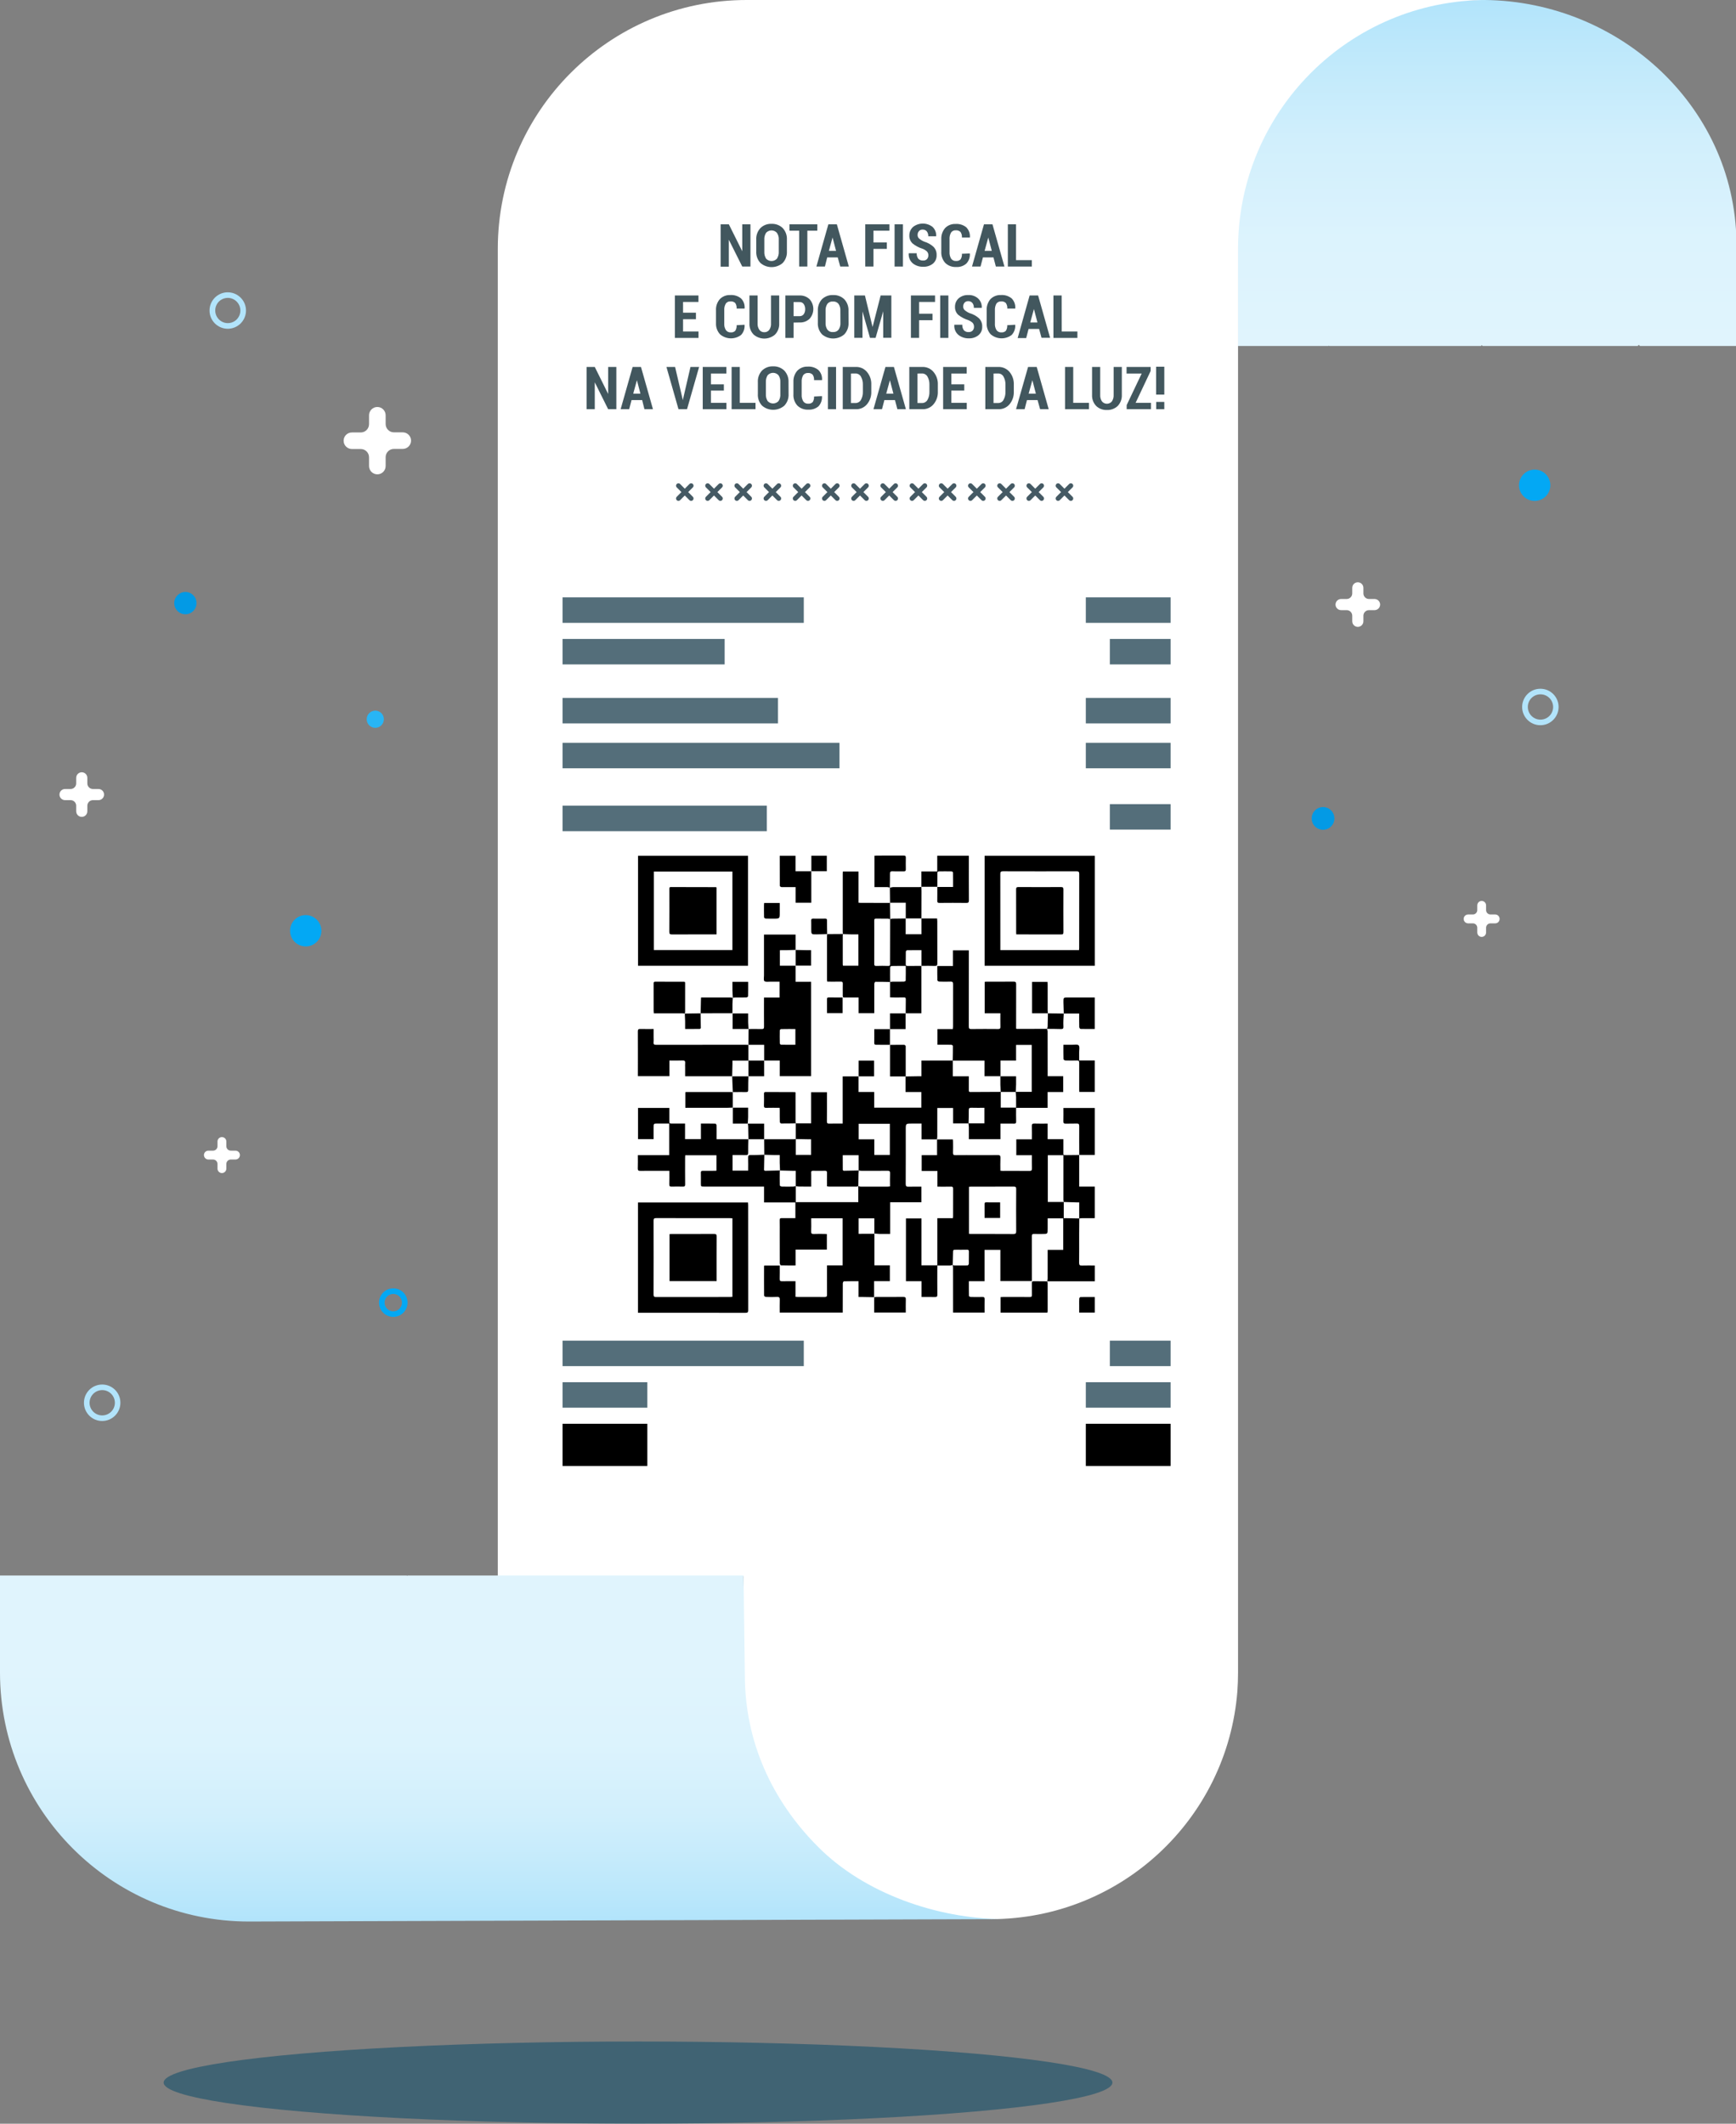 <?xml version="1.0" encoding="utf-8"?>
<!-- Generator: Adobe Illustrator 23.0.6, SVG Export Plug-In . SVG Version: 6.00 Build 0)  -->
<svg version="1.1" id="Camada_1" xmlns="http://www.w3.org/2000/svg" xmlns:xlink="http://www.w3.org/1999/xlink" x="0px" y="0px"
	 viewBox="0 0 311.46 380.93" enable-background="new 0 0 311.46 380.93" xml:space="preserve">
<rect x="0" y="0" width="311.46" height="380.93" fill="#808080" stroke="none"/>
<title>Ativo 1</title>
<ellipse opacity="0.5" fill="#004666" enable-background="new    " cx="114.47" cy="373.55" rx="85.11" ry="7.37"/>
<path fill="#FFFFFF" d="M69.19,76.09V74.5c0.006-0.823-0.657-1.494-1.48-1.5c-0.003,0-0.007,0-0.01,0l0,0
	c-0.823,0-1.49,0.667-1.49,1.49v1.59c0,0.819-0.661,1.485-1.48,1.49h-1.59c-0.817-0.006-1.484,0.653-1.49,1.47
	c0,0.003,0,0.007,0,0.01l0,0c0,0.823,0.667,1.49,1.49,1.49h1.59c0.81,0,1.469,0.65,1.48,1.46v1.6c0.005,0.819,0.671,1.48,1.49,1.48
	l0,0c0.819,0,1.485-0.661,1.49-1.48V82c0-0.817,0.663-1.48,1.48-1.48h0h1.59c0.823,0,1.49-0.667,1.49-1.49l0,0
	c-0.005-0.819-0.671-1.48-1.49-1.48h-1.59C69.863,77.545,69.206,76.897,69.19,76.09z"/>
<path fill="#FFFFFF" d="M15.67,140.52v-1c0-0.552-0.448-1-1-1l0,0c-0.552,0-1,0.448-1,1v1c0,0.552-0.448,1-1,1h-1
	c-0.552,0-1,0.448-1,1l0,0c0,0.552,0.448,1,1,1h1c0.552,0,1,0.448,1,1v1c0,0.552,0.448,1,1,1l0,0c0.552,0,1-0.448,1-1v-1
	c0-0.552,0.448-1,1-1h1c0.552,0,1-0.448,1-1l0,0c0-0.552-0.448-1-1-1h-1C16.118,141.52,15.67,141.072,15.67,140.52z"/>
<path fill="#FFFFFF" d="M244.61,106.44v-1c0-0.552-0.448-1-1-1l0,0c-0.552,0-1,0.448-1,1v1c0,0.552-0.448,1-1,1h-1
	c-0.552,0-1,0.448-1,1l0,0c0,0.552,0.448,1,1,1h1c0.552,0,1,0.448,1,1v1c0,0.552,0.448,1,1,1l0,0c0.552,0,1-0.448,1-1v-1
	c0-0.552,0.448-1,1-1h1c0.552,0,1-0.448,1-1l0,0c0-0.552-0.448-1-1-1h-1C245.058,107.44,244.61,106.992,244.61,106.44z"/>
<path fill="#FFFFFF" d="M40.61,205.6v-0.85c0-0.436-0.354-0.79-0.79-0.79l0,0c-0.436-0.006-0.794,0.344-0.8,0.78
	c0,0.003,0,0.007,0,0.01v0.85c0,0.436-0.354,0.79-0.79,0.79h-0.85c-0.436,0-0.79,0.354-0.79,0.79l0,0c0,0.438,0.352,0.795,0.79,0.8
	h0.85c0.436,0,0.79,0.354,0.79,0.79v0.85c0.005,0.438,0.362,0.79,0.8,0.79l0,0c0.434-0.005,0.785-0.356,0.79-0.79v-0.85
	c0-0.436,0.354-0.79,0.79-0.79h0.85c0.436,0,0.79-0.354,0.79-0.79c0-0.003,0-0.007,0-0.01l0,0c0-0.436-0.354-0.79-0.79-0.79H41.4
	C40.964,206.39,40.61,206.036,40.61,205.6z"/>
<path fill="#FFFFFF" d="M266.62,163.24v-0.85c0-0.436-0.354-0.79-0.79-0.79l0,0l0,0c-0.436,0-0.79,0.354-0.79,0.79l0,0v0.85
	c0,0.436-0.354,0.79-0.79,0.79c-0.003,0-0.007,0-0.01,0h-0.85c-0.434,0.005-0.785,0.356-0.79,0.79l0,0c0,0.438,0.352,0.795,0.79,0.8
	h0.85c0.436-0.006,0.794,0.344,0.8,0.78c0,0.003,0,0.007,0,0.01v0.85c0,0.436,0.354,0.79,0.79,0.79l0,0l0,0
	c0.436,0,0.79-0.354,0.79-0.79l0,0v-0.85c0-0.436,0.354-0.79,0.79-0.79l0,0h0.85c0.436,0,0.79-0.354,0.79-0.79
	c0-0.003,0-0.007,0-0.01l0,0c0-0.436-0.354-0.79-0.79-0.79l0,0h-0.85C266.974,164.03,266.62,163.676,266.62,163.24L266.62,163.24z"
	/>
<circle fill="#03A8F4" cx="54.85" cy="166.95" r="2.81"/>
<circle fill="#03A8F4" cx="275.34" cy="87.04" r="2.81"/>
<path fill="#28B5F5" d="M68.87,129c0.006,0.85-0.679,1.544-1.53,1.55s-1.544-0.679-1.55-1.53c-0.006-0.851,0.679-1.544,1.53-1.55
	c0.003,0,0.007,0,0.01,0c0.845-0.006,1.534,0.675,1.54,1.52C68.87,128.993,68.87,128.997,68.87,129z"/>
<path fill="#039AE5" d="M35.26,108.18c0,1.105-0.895,2-2,2s-2-0.895-2-2s0.895-2,2-2S35.26,107.075,35.26,108.18z"/>
<circle fill="#039AE5" cx="237.37" cy="146.8" r="2.04"/>
<path fill="#03A8F4" d="M70.58,232.09c0.861,0.011,1.551,0.718,1.54,1.58c-0.011,0.861-0.718,1.551-1.58,1.54
	c-0.854-0.011-1.54-0.706-1.54-1.56c0-0.862,0.698-1.56,1.56-1.56 M70.56,231.09c-1.414,0-2.56,1.146-2.56,2.56
	c0,1.414,1.146,2.56,2.56,2.56s2.56-1.146,2.56-2.56l0,0C73.12,232.236,71.974,231.09,70.56,231.09z"/>
<path fill="#B2E4FB" d="M18.33,249.34c1.254-0.006,2.274,1.006,2.28,2.26c0.006,1.254-1.006,2.274-2.26,2.28
	c-1.254,0.006-2.274-1.006-2.28-2.26c0-0.003,0-0.007,0-0.01C16.07,250.36,17.08,249.346,18.33,249.34 M18.33,248.34
	c-1.806,0-3.27,1.464-3.27,3.27s1.464,3.27,3.27,3.27c1.806,0,3.27-1.464,3.27-3.27c0.006-1.8-1.45-3.264-3.25-3.27
	C18.343,248.34,18.337,248.34,18.33,248.34z"/>
<path fill="#B2E4FB" d="M276.37,124.54c1.254-0.006,2.274,1.006,2.28,2.26c0.006,1.254-1.006,2.274-2.26,2.28
	c-1.254,0.006-2.274-1.006-2.28-2.26c0-0.007,0-0.013,0-0.02C274.11,125.552,275.122,124.54,276.37,124.54L276.37,124.54
	 M276.37,123.54c-1.806-0.006-3.274,1.454-3.28,3.26c-0.005,1.806,1.454,3.274,3.26,3.28s3.274-1.454,3.28-3.26
	c0-0.007,0-0.013,0-0.02C279.63,125,278.17,123.54,276.37,123.54L276.37,123.54z"/>
<path fill="#B2E4FB" d="M40.87,53.43L40.87,53.43c1.254,0.008,2.263,1.032,2.255,2.285c-0.005,0.729-0.36,1.412-0.955,1.835
	c-0.38,0.269-0.834,0.412-1.3,0.41c-1.254-0.008-2.263-1.032-2.255-2.285c0.005-0.729,0.36-1.412,0.955-1.835
	C39.952,53.575,40.405,53.432,40.87,53.43 M40.87,52.43c-1.806-0.003-3.272,1.458-3.276,3.264c-0.003,1.806,1.458,3.272,3.264,3.276
	c1.806,0.003,3.272-1.458,3.276-3.264c0.001-0.675-0.207-1.333-0.594-1.886C42.928,52.952,41.933,52.433,40.87,52.43z"/>
<linearGradient id="SVGID_1_" gradientUnits="userSpaceOnUse" x1="266.779" y1="320.661" x2="266.779" y2="381.728" gradientTransform="matrix(1 0 0 -1 0 381.89)">
	<stop  offset="0" style="stop-color:#E0F4FD"/>
	<stop  offset="0.3" style="stop-color:#DCF3FD"/>
	<stop  offset="0.59" style="stop-color:#D1EFFC"/>
	<stop  offset="0.87" style="stop-color:#BDE8FB"/>
	<stop  offset="1" style="stop-color:#B2E4FB"/>
</linearGradient>
<path fill="url(#SVGID_1_)" d="M311.46,44.66v17.4h-17.23l-0.21-0.21l-0.2,0.21H266l-0.15-0.15l-0.15,0.15h-15h-1.13h-11.08
	l-0.07-0.07l-0.06,0.07h-10.28v-0.05v0.05h-6.05L222.018,44.5C221.648,19.838,240.514,0.369,265.176,0s45.995,18.66,46.364,43.322
	c0.007,0.446,0.007,0.892,0,1.338H311.46z"/>
<path fill="#FFFFFF" d="M134,0c-24.665-0.017-44.673,19.965-44.69,44.63c0,0.01,0,0.02,0,0.03v238.099h44.09V300
	c0.077,24.505,20.004,44.308,44.509,44.231c23.087-0.072,42.26-17.837,44.091-40.851c0.08-1.12,0.12-2.27,0.12-3.43V44.66
	C222.114,20,242.1,0.006,266.76,0c0.017,0,0.033,0,0.05,0H134z"/>
<linearGradient id="SVGID_2_" gradientUnits="userSpaceOnUse" x1="89.962" y1="82.63" x2="89.962" y2="37.54" gradientTransform="matrix(1 0 0 -1 0 381.89)">
	<stop  offset="0" style="stop-color:#E0F4FD"/>
	<stop  offset="0.3" style="stop-color:#DCF3FD"/>
	<stop  offset="0.59" style="stop-color:#D1EFFC"/>
	<stop  offset="0.87" style="stop-color:#BDE8FB"/>
	<stop  offset="1" style="stop-color:#B2E4FB"/>
</linearGradient>
<path fill="url(#SVGID_2_)" d="M146.824,331.318c-8.377-8.354-13.19-19.026-13.187-30.857L133.4,282.6H83.46l0,0l0,0H73.1
	l-0.06,0.06l-0.07-0.06H0V300c0,24.665,19.995,44.66,44.66,44.66l0,0l135.263-0.429C168.17,344.15,155.116,339.649,146.824,331.318z
	"/>
<rect x="100.93" y="107.15" fill="#546E7A" width="43.28" height="4.57"/>
<rect x="100.93" y="114.605" fill="#546E7A" width="29.08" height="4.57"/>
<rect x="100.93" y="125.185" fill="#546E7A" width="38.65" height="4.57"/>
<rect x="100.93" y="133.237" fill="#546E7A" width="49.68" height="4.57"/>
<rect x="100.93" y="247.925" fill="#546E7A" width="15.21" height="4.57"/>
<rect x="100.93" y="144.515" fill="#546E7A" width="36.65" height="4.57"/>
<rect x="194.81" y="107.15" fill="#546E7A" width="15.21" height="4.57"/>
<rect x="199.12" y="114.605" fill="#546E7A" width="10.9" height="4.57"/>
<rect x="194.81" y="125.185" fill="#546E7A" width="15.21" height="4.57"/>
<rect x="194.81" y="133.237" fill="#546E7A" width="15.21" height="4.57"/>
<rect x="194.81" y="247.925" fill="#546E7A" width="15.21" height="4.57"/>
<rect x="199.12" y="144.235" fill="#546E7A" width="10.9" height="4.57"/>
<rect x="100.93" y="240.47" fill="#546E7A" width="43.28" height="4.57"/>
<rect x="100.93" y="255.38" width="15.21" height="7.57"/>
<rect x="199.12" y="240.47" fill="#546E7A" width="10.9" height="4.57"/>
<rect x="194.81" y="255.38" width="15.21" height="7.57"/>
<line fill="none" stroke="#455A64" stroke-width="0.86" stroke-linecap="round" stroke-miterlimit="10" x1="121.72" y1="87.12" x2="124" y2="89.41"/>
<line fill="none" stroke="#455A64" stroke-width="0.86" stroke-linecap="round" stroke-miterlimit="10" x1="124" y1="87.12" x2="121.72" y2="89.41"/>
<line fill="none" stroke="#455A64" stroke-width="0.86" stroke-linecap="round" stroke-miterlimit="10" x1="189.83" y1="87.12" x2="192.12" y2="89.41"/>
<line fill="none" stroke="#455A64" stroke-width="0.86" stroke-linecap="round" stroke-miterlimit="10" x1="192.12" y1="87.12" x2="189.83" y2="89.41"/>
<line fill="none" stroke="#455A64" stroke-width="0.86" stroke-linecap="round" stroke-miterlimit="10" x1="179.35" y1="87.12" x2="181.64" y2="89.41"/>
<line fill="none" stroke="#455A64" stroke-width="0.86" stroke-linecap="round" stroke-miterlimit="10" x1="181.64" y1="87.12" x2="179.35" y2="89.41"/>
<line fill="none" stroke="#455A64" stroke-width="0.86" stroke-linecap="round" stroke-miterlimit="10" x1="174.11" y1="87.12" x2="176.4" y2="89.41"/>
<line fill="none" stroke="#455A64" stroke-width="0.86" stroke-linecap="round" stroke-miterlimit="10" x1="176.4" y1="87.12" x2="174.11" y2="89.41"/>
<line fill="none" stroke="#455A64" stroke-width="0.86" stroke-linecap="round" stroke-miterlimit="10" x1="168.87" y1="87.12" x2="171.16" y2="89.41"/>
<line fill="none" stroke="#455A64" stroke-width="0.86" stroke-linecap="round" stroke-miterlimit="10" x1="171.16" y1="87.12" x2="168.87" y2="89.41"/>
<line fill="none" stroke="#455A64" stroke-width="0.86" stroke-linecap="round" stroke-miterlimit="10" x1="163.63" y1="87.12" x2="165.92" y2="89.41"/>
<line fill="none" stroke="#455A64" stroke-width="0.86" stroke-linecap="round" stroke-miterlimit="10" x1="165.92" y1="87.12" x2="163.63" y2="89.41"/>
<line fill="none" stroke="#455A64" stroke-width="0.86" stroke-linecap="round" stroke-miterlimit="10" x1="158.39" y1="87.12" x2="160.68" y2="89.41"/>
<line fill="none" stroke="#455A64" stroke-width="0.86" stroke-linecap="round" stroke-miterlimit="10" x1="160.68" y1="87.12" x2="158.39" y2="89.41"/>
<line fill="none" stroke="#455A64" stroke-width="0.86" stroke-linecap="round" stroke-miterlimit="10" x1="184.59" y1="87.12" x2="186.88" y2="89.41"/>
<line fill="none" stroke="#455A64" stroke-width="0.86" stroke-linecap="round" stroke-miterlimit="10" x1="186.88" y1="87.12" x2="184.59" y2="89.41"/>
<line fill="none" stroke="#455A64" stroke-width="0.86" stroke-linecap="round" stroke-miterlimit="10" x1="147.91" y1="87.12" x2="150.2" y2="89.41"/>
<line fill="none" stroke="#455A64" stroke-width="0.86" stroke-linecap="round" stroke-miterlimit="10" x1="150.2" y1="87.12" x2="147.91" y2="89.41"/>
<line fill="none" stroke="#455A64" stroke-width="0.86" stroke-linecap="round" stroke-miterlimit="10" x1="142.67" y1="87.12" x2="144.96" y2="89.41"/>
<line fill="none" stroke="#455A64" stroke-width="0.86" stroke-linecap="round" stroke-miterlimit="10" x1="144.96" y1="87.12" x2="142.67" y2="89.41"/>
<line fill="none" stroke="#455A64" stroke-width="0.86" stroke-linecap="round" stroke-miterlimit="10" x1="132.2" y1="87.12" x2="134.48" y2="89.41"/>
<line fill="none" stroke="#455A64" stroke-width="0.86" stroke-linecap="round" stroke-miterlimit="10" x1="134.48" y1="87.12" x2="132.2" y2="89.41"/>
<line fill="none" stroke="#455A64" stroke-width="0.86" stroke-linecap="round" stroke-miterlimit="10" x1="126.96" y1="87.12" x2="129.24" y2="89.41"/>
<line fill="none" stroke="#455A64" stroke-width="0.86" stroke-linecap="round" stroke-miterlimit="10" x1="129.24" y1="87.12" x2="126.96" y2="89.41"/>
<line fill="none" stroke="#455A64" stroke-width="0.86" stroke-linecap="round" stroke-miterlimit="10" x1="137.43" y1="87.12" x2="139.72" y2="89.41"/>
<line fill="none" stroke="#455A64" stroke-width="0.86" stroke-linecap="round" stroke-miterlimit="10" x1="139.72" y1="87.12" x2="137.43" y2="89.41"/>
<line fill="none" stroke="#455A64" stroke-width="0.86" stroke-linecap="round" stroke-miterlimit="10" x1="153.15" y1="87.12" x2="155.44" y2="89.41"/>
<line fill="none" stroke="#455A64" stroke-width="0.86" stroke-linecap="round" stroke-miterlimit="10" x1="155.44" y1="87.12" x2="153.15" y2="89.41"/>
<path fill="#42575E" d="M134.64,47.81h-1.47L130.76,43l0,0v4.83h-1.47v-7.6h1.47l2.41,4.84l0,0v-4.84h1.47V47.81z"/>
<path fill="#42575E" d="M141.18,45.08c0.045,0.77-0.226,1.525-0.75,2.09c-1.15,0.988-2.85,0.988-4,0
	c-0.524-0.565-0.795-1.32-0.75-2.09V43c-0.045-0.77,0.226-1.525,0.75-2.09c0.532-0.52,1.257-0.795,2-0.76
	c0.742-0.031,1.465,0.244,2,0.76c0.524,0.565,0.795,1.32,0.75,2.09V45.08z M139.72,43c0.033-0.443-0.087-0.885-0.34-1.25
	c-0.497-0.533-1.333-0.562-1.866-0.064c-0.022,0.021-0.044,0.042-0.064,0.064c-0.237,0.372-0.349,0.81-0.32,1.25v2.13
	c-0.029,0.446,0.083,0.891,0.32,1.27c0.503,0.536,1.344,0.563,1.88,0.06c0.021-0.019,0.041-0.039,0.06-0.06
	c0.245-0.376,0.361-0.822,0.33-1.27L139.72,43z"/>
<path fill="#42575E" d="M146.63,41.38h-1.78v6.43h-1.47v-6.43h-1.74v-1.15h5L146.63,41.38z"/>
<path fill="#42575E" d="M150.3,46.17h-1.89L148,47.81h-1.53l2.15-7.58h1.52l2.15,7.58h-1.54L150.3,46.17z M148.71,45H150l-0.63-2.4
	l0,0L148.71,45z"/>
<path fill="#42575E" d="M159.11,44.64h-2.4v3.17h-1.47v-7.58h4.33v1.15h-2.86v2.11h2.4V44.64z"/>
<path fill="#42575E" d="M162,47.81h-1.5v-7.58h1.5V47.81z"/>
<path fill="#42575E" d="M166.56,45.84c0.018-0.257-0.065-0.512-0.23-0.71c-0.238-0.228-0.521-0.405-0.83-0.52
	c-0.641-0.194-1.239-0.51-1.76-0.93c-0.404-0.374-0.621-0.91-0.59-1.46c-0.008-0.58,0.237-1.134,0.67-1.52
	c1.026-0.799,2.464-0.799,3.49,0c0.458,0.434,0.697,1.051,0.65,1.68l0,0h-1.42c0.023-0.32-0.073-0.637-0.27-0.89
	c-0.19-0.211-0.466-0.325-0.75-0.31c-0.248-0.011-0.488,0.092-0.65,0.28c-0.167,0.194-0.252,0.445-0.24,0.7
	c-0.006,0.239,0.092,0.469,0.27,0.63c0.273,0.23,0.58,0.416,0.91,0.55c0.616,0.178,1.183,0.492,1.66,0.92
	c0.391,0.399,0.598,0.942,0.57,1.5c0.029,0.585-0.215,1.15-0.66,1.53c-0.501,0.39-1.125,0.589-1.76,0.56
	c-0.664,0.018-1.314-0.194-1.84-0.6c-0.534-0.45-0.811-1.135-0.74-1.83l0,0h1.43c-0.026,0.357,0.077,0.712,0.29,1
	c0.226,0.22,0.535,0.333,0.85,0.31c0.264,0.023,0.524-0.072,0.71-0.26C166.471,46.294,166.555,46.071,166.56,45.84z"/>
<path fill="#42575E" d="M174,45.46L174,45.46c0.062,0.669-0.167,1.333-0.63,1.82c-0.506,0.437-1.163,0.656-1.83,0.61
	c-0.718,0.038-1.42-0.223-1.94-0.72c-0.508-0.557-0.768-1.297-0.72-2.05V42.9c-0.034-0.73,0.213-1.446,0.69-2
	c0.494-0.5,1.178-0.765,1.88-0.73c0.689-0.047,1.371,0.167,1.91,0.6c0.477,0.483,0.716,1.154,0.65,1.83l0,0h-1.43
	c0.033-0.353-0.059-0.707-0.26-1c-0.232-0.215-0.545-0.32-0.86-0.29c-0.328-0.021-0.642,0.131-0.83,0.4
	c-0.207,0.372-0.301,0.796-0.27,1.22v2.26c-0.03,0.427,0.071,0.853,0.29,1.22c0.209,0.282,0.551,0.434,0.9,0.4
	c0.293,0.024,0.582-0.082,0.79-0.29c0.186-0.298,0.271-0.649,0.24-1L174,45.46z"/>
<path fill="#42575E" d="M178.24,46.17h-1.89l-0.43,1.64h-1.53l2.15-7.58h1.52l2.15,7.58h-1.54L178.24,46.17z M176.65,45h1.29
	l-0.63-2.4l0,0L176.65,45z"/>
<path fill="#42575E" d="M182.29,46.66h2.83v1.15h-4.3v-7.58h1.47V46.66z"/>
<path fill="#42575E" d="M124.86,57.26h-2.31v2.2h2.77v1.15h-4.24V53h4.23v1.16h-2.76v1.93h2.31V57.26z"/>
<path fill="#42575E" d="M133.58,58.25L133.58,58.25c0.065,0.671-0.161,1.337-0.62,1.83c-1.13,0.859-2.707,0.809-3.78-0.12
	c-0.497-0.544-0.757-1.264-0.72-2V55.7c-0.049-0.752,0.202-1.493,0.7-2.06c0.494-0.492,1.173-0.754,1.87-0.72
	c0.689-0.047,1.371,0.167,1.91,0.6c0.482,0.48,0.721,1.153,0.65,1.83l0,0h-1.43c0.033-0.352-0.055-0.705-0.25-1
	c-0.234-0.219-0.552-0.325-0.87-0.29c-0.322-0.019-0.632,0.128-0.82,0.39c-0.214,0.373-0.312,0.801-0.28,1.23V58
	c-0.034,0.428,0.072,0.856,0.3,1.22c0.207,0.279,0.544,0.43,0.89,0.4c0.293,0.024,0.582-0.082,0.79-0.29
	c0.185-0.299,0.269-0.65,0.24-1L133.58,58.25z"/>
<path fill="#42575E" d="M139.8,53v5c0.039,0.74-0.228,1.464-0.74,2c-1.103,0.972-2.757,0.972-3.86,0c-0.511-0.537-0.778-1.26-0.74-2
	v-5h1.46v5c-0.028,0.419,0.088,0.836,0.33,1.18c0.209,0.272,0.537,0.425,0.88,0.41c0.342,0.014,0.67-0.139,0.88-0.41
	c0.24-0.345,0.353-0.762,0.32-1.18v-5H139.8z"/>
<path fill="#42575E" d="M142.38,57.86v2.75h-1.47V53h2.54c0.666-0.032,1.317,0.21,1.8,0.67c0.895,0.999,0.895,2.511,0,3.51
	c-0.484,0.457-1.135,0.696-1.8,0.66L142.38,57.86z M142.38,56.71h1.07c0.293,0.016,0.574-0.116,0.75-0.35
	c0.179-0.265,0.27-0.58,0.26-0.9c0.013-0.326-0.078-0.649-0.26-0.92c-0.171-0.241-0.455-0.377-0.75-0.36h-1.07V56.71z"/>
<path fill="#42575E" d="M152.24,57.88c0.041,0.771-0.233,1.526-0.76,2.09c-1.149,0.992-2.851,0.992-4,0
	c-0.524-0.565-0.795-1.32-0.75-2.09v-2.12c-0.042-0.768,0.224-1.52,0.74-2.09c0.537-0.512,1.259-0.783,2-0.75
	c0.74-0.03,1.462,0.241,2,0.75c0.526,0.565,0.8,1.319,0.76,2.09L152.24,57.88z M150.77,55.75c0.031-0.442-0.085-0.881-0.33-1.25
	c-0.245-0.294-0.618-0.451-1-0.42c-0.383-0.036-0.758,0.122-1,0.42c-0.238,0.371-0.351,0.81-0.32,1.25v2.13
	c-0.034,0.445,0.082,0.889,0.33,1.26c0.239,0.303,0.617,0.462,1,0.42c0.383,0.036,0.758-0.122,1-0.42
	c0.248-0.371,0.364-0.815,0.33-1.26L150.77,55.75z"/>
<path fill="#42575E" d="M156.55,58.65L156.55,58.65L158,53h1.92v7.59h-1.46v-4.76l0,0l-1.37,4.78h-1l-1.35-4.75l0,0v4.74h-1.47V53
	h1.91L156.55,58.65z"/>
<path fill="#42575E" d="M167.3,57.43h-2.4v3.18h-1.47V53h4.33v1.16h-2.86v2.11h2.4L167.3,57.43z"/>
<path fill="#42575E" d="M170.15,60.61h-1.46V53h1.46V60.61z"/>
<path fill="#42575E" d="M174.75,58.64c0.012-0.26-0.07-0.515-0.23-0.72c-0.242-0.221-0.524-0.394-0.83-0.51
	c-0.638-0.202-1.234-0.517-1.76-0.93c-0.402-0.376-0.618-0.91-0.59-1.46c-0.01-0.578,0.231-1.133,0.66-1.52
	c0.481-0.4,1.095-0.607,1.72-0.58c0.648-0.033,1.284,0.19,1.77,0.62c0.458,0.434,0.697,1.051,0.65,1.68l0,0h-1.42
	c0.023-0.32-0.073-0.637-0.27-0.89c-0.188-0.215-0.465-0.33-0.75-0.31c-0.252-0.014-0.496,0.089-0.66,0.28
	c-0.156,0.196-0.237,0.44-0.23,0.69c-0.007,0.242,0.092,0.476,0.27,0.64c0.273,0.23,0.58,0.416,0.91,0.55
	c0.616,0.178,1.183,0.492,1.66,0.92c0.391,0.399,0.598,0.942,0.57,1.5c0.025,0.586-0.222,1.151-0.67,1.53
	c-0.497,0.391-1.118,0.59-1.75,0.56c-0.665,0.015-1.315-0.201-1.84-0.61c-0.534-0.45-0.811-1.135-0.74-1.83l0,0h1.43
	c-0.025,0.357,0.078,0.712,0.29,1c0.224,0.223,0.535,0.336,0.85,0.31c0.263,0.019,0.522-0.076,0.71-0.26
	C174.661,59.118,174.75,58.883,174.75,58.64z"/>
<path fill="#42575E" d="M182.14,58.25L182.14,58.25c0.061,0.672-0.168,1.338-0.63,1.83c-1.128,0.854-2.699,0.804-3.77-0.12
	c-0.497-0.544-0.757-1.264-0.72-2V55.7c-0.048-0.75,0.2-1.49,0.69-2.06c0.498-0.493,1.18-0.754,1.88-0.72
	c0.689-0.047,1.371,0.167,1.91,0.6c0.475,0.485,0.713,1.154,0.65,1.83l0,0h-1.43c0.03-0.353-0.062-0.706-0.26-1
	c-0.23-0.218-0.545-0.324-0.86-0.29c-0.323-0.012-0.633,0.133-0.83,0.39c-0.206,0.376-0.299,0.803-0.27,1.23V58
	c-0.037,0.427,0.065,0.855,0.29,1.22c0.209,0.282,0.551,0.434,0.9,0.4c0.29,0.021,0.574-0.085,0.78-0.29
	c0.185-0.299,0.269-0.65,0.24-1L182.14,58.25z"/>
<path fill="#42575E" d="M186.43,59h-1.89l-0.43,1.64h-1.53l2.15-7.64h1.52l2.15,7.59h-1.54L186.43,59z M184.84,57.84h1.29
	l-0.63-2.41l0,0L184.84,57.84z"/>
<path fill="#42575E" d="M190.48,59.46h2.82v1.15H189V53h1.47L190.48,59.46z"/>
<path fill="#42575E" d="M110.58,73.4h-1.47l-2.4-4.83l0,0v4.83h-1.47v-7.58h1.47l2.4,4.84l0,0v-4.84h1.47V73.4z"/>
<path fill="#42575E" d="M115.21,71.76h-1.9l-0.43,1.64h-1.53l2.15-7.58h1.5l2.15,7.58h-1.53L115.21,71.76z M113.61,70.61h1.29
	l-0.63-2.41l0,0L113.61,70.61z"/>
<path fill="#42575E" d="M122.44,71.47l0.07,0.31l0,0l0.06-0.3l1.31-5.66h1.55l-2.17,7.58h-1.53l-2.16-7.58h1.55L122.44,71.47z"/>
<path fill="#42575E" d="M129.87,70.06h-2.32v2.2h2.78v1.14h-4.25v-7.58h4.24V67h-2.77v1.94h2.32L129.87,70.06z"/>
<path fill="#42575E" d="M132.73,72.26h2.82v1.14h-4.29v-7.58h1.47L132.73,72.26z"/>
<path fill="#42575E" d="M141.48,70.67c0.044,0.771-0.231,1.527-0.76,2.09c-1.149,0.992-2.851,0.992-4,0
	c-0.526-0.564-0.798-1.32-0.75-2.09v-2.11c-0.047-0.768,0.22-1.522,0.74-2.09c0.535-0.516,1.258-0.791,2-0.76
	c0.742-0.027,1.463,0.247,2,0.76c0.526,0.565,0.8,1.319,0.76,2.09L141.48,70.67z M140,68.55c0.031-0.442-0.085-0.881-0.33-1.25
	c-0.494-0.536-1.33-0.569-1.865-0.075c-0.026,0.024-0.051,0.049-0.075,0.075c-0.238,0.375-0.35,0.817-0.32,1.26v2.12
	c-0.031,0.447,0.081,0.892,0.32,1.27c0.503,0.536,1.344,0.563,1.88,0.06c0.021-0.019,0.041-0.039,0.06-0.06
	c0.25-0.374,0.366-0.822,0.33-1.27V68.55z"/>
<path fill="#42575E" d="M147.47,71.05L147.47,71.05c0.058,0.67-0.167,1.333-0.62,1.83c-0.513,0.429-1.172,0.644-1.84,0.6
	c-0.718,0.035-1.419-0.225-1.94-0.72c-0.509-0.557-0.769-1.297-0.72-2.05v-2.22c-0.034-0.732,0.216-1.449,0.7-2
	c0.492-0.497,1.171-0.762,1.87-0.73c0.691-0.048,1.375,0.17,1.91,0.61c0.477,0.48,0.715,1.147,0.65,1.82l0,0h-1.43
	c0.031-0.353-0.061-0.707-0.26-1c-0.232-0.216-0.545-0.322-0.86-0.29c-0.325-0.01-0.635,0.14-0.83,0.4
	c-0.205,0.372-0.299,0.796-0.27,1.22v2.26c-0.032,0.431,0.073,0.862,0.3,1.23c0.207,0.279,0.544,0.43,0.89,0.4
	c0.293,0.024,0.582-0.082,0.79-0.29c0.184-0.3,0.268-0.65,0.24-1L147.47,71.05z"/>
<path fill="#42575E" d="M150,73.4h-1.46v-7.58H150V73.4z"/>
<path fill="#42575E" d="M151.2,73.4v-7.58h2.34c0.768-0.028,1.506,0.3,2,0.89c0.536,0.635,0.815,1.449,0.78,2.28v1.25
	c0.035,0.831-0.244,1.645-0.78,2.28c-0.495,0.587-1.233,0.912-2,0.88L151.2,73.4z M152.67,67v5.29h0.87
	c0.385-0.007,0.736-0.221,0.92-0.56c0.249-0.445,0.37-0.95,0.35-1.46V69c0.019-0.506-0.102-1.008-0.35-1.45
	c-0.184-0.339-0.535-0.553-0.92-0.56L152.67,67z"/>
<path fill="#42575E" d="M160.57,71.76h-1.9l-0.43,1.64h-1.53l2.15-7.58h1.52l2.15,7.58H161L160.57,71.76z M159,70.61h1.29
	l-0.63-2.41l0,0L159,70.61z"/>
<path fill="#42575E" d="M163.14,73.4v-7.58h2.34c0.768-0.028,1.506,0.3,2,0.89c0.536,0.635,0.815,1.449,0.78,2.28v1.25
	c0.035,0.831-0.244,1.645-0.78,2.28c-0.495,0.587-1.233,0.912-2,0.88L163.14,73.4z M164.61,67v5.29h0.87
	c0.385-0.007,0.736-0.221,0.92-0.56c0.249-0.445,0.37-0.95,0.35-1.46V69c0.019-0.506-0.102-1.008-0.35-1.45
	c-0.184-0.339-0.535-0.553-0.92-0.56L164.61,67z"/>
<path fill="#42575E" d="M173,70.06h-2.32v2.2h2.77v1.14h-4.24v-7.58h4.23V67h-2.76v1.94H173V70.06z"/>
<path fill="#42575E" d="M176.78,73.4v-7.58h2.34c0.767-0.024,1.504,0.304,2,0.89c0.529,0.639,0.804,1.451,0.77,2.28v1.25
	c0.034,0.829-0.241,1.641-0.77,2.28c-0.497,0.583-1.234,0.907-2,0.88L176.78,73.4z M178.25,67v5.29h0.87
	c0.386-0.003,0.74-0.218,0.92-0.56c0.249-0.445,0.37-0.95,0.35-1.46V69c0.019-0.506-0.102-1.008-0.35-1.45
	c-0.18-0.342-0.534-0.557-0.92-0.56L178.25,67z"/>
<path fill="#42575E" d="M186.15,71.76h-1.9l-0.42,1.64h-1.54l2.16-7.58H186l2.15,7.58h-1.54L186.15,71.76z M184.55,70.61h1.3
	l-0.63-2.41l0,0L184.55,70.61z"/>
<path fill="#42575E" d="M192.55,72.26h2.83v1.14h-4.3v-7.58h1.47V72.26z"/>
<path fill="#42575E" d="M201.27,65.82v5c0.037,0.74-0.23,1.462-0.74,2c-0.524,0.491-1.223,0.751-1.94,0.72
	c-0.711,0.03-1.404-0.23-1.92-0.72c-0.512-0.536-0.779-1.26-0.74-2v-5h1.46v5c-0.027,0.421,0.085,0.839,0.32,1.19
	c0.414,0.489,1.146,0.549,1.635,0.135c0.049-0.041,0.094-0.086,0.135-0.135c0.235-0.351,0.347-0.769,0.32-1.19v-5H201.27z"/>
<path fill="#42575E" d="M203.74,72.26h2.76v1.14h-4.36v-0.74l2.69-5.66h-2.71v-1.18h4.32v0.72L203.74,72.26z"/>
<path fill="#42575E" d="M208.89,70.78h-1.47v-5h1.47V70.78z M208.89,73.4h-1.45v-1.31h1.45V73.4z"/>
<g>
	<path d="M187.848,184.543c0.038,0.154,0.109,0.308,0.109,0.463c0.008,2.476,0.006,4.952,0.007,7.428c0,0.191,0,0.382,0,0.609
		c0.946,0,1.854,0,2.791,0c0,0.955,0,1.873,0,2.834c-0.928,0-1.834,0-2.799,0c0,0.959,0,1.876,0,2.833c-1.906,0-3.754,0-5.655,0
		c0,0.84-0.019,1.639,0.009,2.437c0.012,0.33-0.103,0.399-0.4,0.394c-0.787-0.015-1.574-0.005-2.42-0.005c0,0.938,0,1.854,0,2.796
		c-1.906,0-3.754,0-5.664,0c0-0.717,0.006-1.431-0.003-2.145c-0.003-0.232-0.045-0.463-0.068-0.694
		c0.946,0.001,1.891,0.001,2.857,0.001c0-0.919,0-1.833,0-2.79c-0.8,0-1.569,0.019-2.337-0.008
		c-0.362-0.013-0.473,0.087-0.465,0.459c0.015,0.782-0.026,1.565-0.044,2.348c-0.907,0-1.815,0-2.768,0c0-0.923,0-1.83,0-2.767
		c-0.951,0-1.857,0-2.836,0c0,0.166,0,0.339,0,0.512c0,1.549,0.002,3.098-0.003,4.647c0,0.161-0.038,0.323-0.058,0.484l0.011-0.009
		c-0.91,0-1.819,0-2.769,0c0-0.955,0-1.862,0-2.839c-0.612,0-1.186,0-1.76,0c-1.079,0-1.079,0-1.079,1.081
		c0,3.25,0.009,6.5-0.009,9.749c-0.002,0.419,0.133,0.513,0.518,0.499c0.757-0.026,1.515-0.008,2.295-0.008c0,0.952,0,1.858,0,2.797
		c-1.865,0-3.711,0-5.61,0c0,1.891,0,3.75,0,5.678c-0.68,0-1.311,0.008-1.94-0.003c-0.297-0.005-0.593-0.048-0.891-0.072
		c-0.001-0.903-0.001-1.807-0.001-2.723c-0.986,0-1.901,0-2.823,0c0,0.938,0,1.844,0,2.779c0.923,0,1.829,0.001,2.734-0.003
		c0.034,0,0.067-0.044,0.1-0.067c0,1.891,0,3.783,0,5.723c0.915,0,1.83,0,2.773,0c0,0.965,0,1.881,0,2.842c-0.926,0-1.831,0-2.832,0
		c0,0.99,0,1.938,0,2.886l0.013-0.012c-0.759-0.013-1.518-0.026-2.277-0.038c-0.162-0.003-0.324,0-0.523,0c0-0.956,0-1.863,0-2.827
		c-0.902,0-1.768-0.009-2.633,0.016c-0.069,0.002-0.188,0.232-0.189,0.357c-0.014,1.536-0.01,3.072-0.01,4.607
		c0,0.205,0,0.409,0,0.645c-3.778,0-7.519,0-11.31,0c0-0.778-0.02-1.535,0.008-2.29c0.014-0.386-0.076-0.54-0.496-0.517
		c-0.662,0.038-1.328,0.021-1.992-0.001c-0.115-0.004-0.323-0.148-0.323-0.229c-0.016-1.77-0.009-3.541-0.005-5.312
		c0-0.023,0.025-0.047,0.047-0.087c0.897,0,1.803,0,2.761,0c0,0.805,0.017,1.591-0.008,2.375c-0.011,0.352,0.104,0.453,0.446,0.443
		c0.784-0.022,1.569-0.007,2.393-0.007c0,0.958,0,1.865,0,2.801c0.158,0.011,0.278,0.027,0.398,0.027
		c1.605,0.002,3.21-0.008,4.815,0.008c0.341,0.003,0.45-0.091,0.446-0.44c-0.017-1.591-0.007-3.182-0.006-4.774
		c0-0.136,0-0.271,0-0.462c0.953,0,1.87,0,2.806,0c0-2.844,0-5.634,0-8.451c-1.869,0-3.717,0-5.637,0c0,0.155,0,0.312,0,0.469
		c0,0.623,0.027,1.247-0.009,1.867c-0.023,0.396,0.107,0.498,0.487,0.479c0.635-0.032,1.273-0.009,1.909-0.007
		c0.134,0,0.267,0.012,0.42,0.02c0,0.935,0,1.83,0,2.786c-1.861,0-3.718,0-5.615,0c0,0.968,0,1.875,0,2.845
		c-0.905,0-1.771,0.01-2.635-0.018c-0.075-0.002-0.202-0.254-0.204-0.391c-0.014-1.729-0.008-3.459-0.008-5.189
		c0-0.844,0.011-1.688-0.006-2.532c-0.006-0.277,0.085-0.36,0.354-0.356c0.814,0.013,1.628,0.005,2.464,0.005
		c0-0.951,0-1.858,0-2.821c-1.856,0-3.715,0-5.621,0c0-0.96,0-1.865,0-2.838c-0.206,0-0.364,0-0.522,0
		c-3.404,0-6.808,0-10.211-0.001c-0.599,0-0.599-0.002-0.599-0.608c0-0.623,0.01-1.246-0.005-1.868
		c-0.006-0.27,0.088-0.362,0.359-0.358c0.774,0.012,1.549,0,2.324-0.004c0.026,0,0.053-0.015,0.115-0.033c0-0.894,0-1.799,0-2.747
		c-1.84,0-3.697,0-5.602,0c-0.007,0.154-0.021,0.314-0.022,0.475c-0.002,1.577-0.012,3.155,0.007,4.732
		c0.004,0.341-0.105,0.427-0.424,0.417c-0.664-0.02-1.329-0.019-1.992,0c-0.317,0.009-0.439-0.075-0.427-0.417
		c0.026-0.786,0.008-1.573,0.008-2.42c-0.18,0-0.327,0-0.473,0c-1.577,0-3.155-0.008-4.732,0.006
		c-0.329,0.003-0.467-0.061-0.453-0.43c0.03-0.773,0.009-1.547,0.009-2.385c1.881,0,3.739,0,5.622,0c0-1.912,0-3.76,0-5.673
		c-0.678,0-1.364,0-2.049,0c-0.749,0-0.749,0-0.749,0.745c0,0.675,0,1.35,0,2.053c-0.946,0-1.853,0-2.792,0c0-1.857,0-3.714,0-5.598
		c1.866,0,3.713,0,5.615,0c0,0.755,0,1.51,0,2.264c0,0.539-0.001,0.54,0.541,0.54c0.744,0,1.488,0,2.278,0c0,0.95,0,1.855,0,2.791
		c0.963,0,1.88,0,2.847,0c0-0.924,0-1.831,0-2.79c0.901,0,1.753-0.008,2.604,0.014c0.073,0.002,0.199,0.2,0.202,0.31
		c0.019,0.664,0.01,1.328,0.01,1.992c0,0.149,0,0.299,0,0.498c1.932,0,3.821,0,5.711,0c0,0-0.015-0.011-0.015-0.011
		c-0.014,0.812-0.047,1.625-0.031,2.436c0.006,0.337-0.097,0.424-0.419,0.416c-0.783-0.021-1.567-0.007-2.381-0.007
		c0,0.954,0,1.87,0,2.799c0.941,0,1.855,0,2.798,0c0-0.792,0.016-1.55-0.007-2.307c-0.011-0.359,0.058-0.51,0.472-0.498
		c0.811,0.022,1.623-0.029,2.434-0.049c-0.022,0.91-0.046,1.818-0.054,2.727c0,0.053,0.128,0.154,0.196,0.153
		c0.896-0.012,1.791-0.037,2.687-0.06c-0.022,0.05-0.064,0.1-0.064,0.151c-0.006,0.841-0.017,1.681,0.006,2.521
		c0.002,0.08,0.217,0.217,0.336,0.221c0.689,0.021,1.378,0.015,2.068,0.004c0.157-0.002,0.313-0.057,0.469-0.087
		c0,0.959,0,1.919,0,2.88c3.745,0,7.481,0,11.217,0c0-0.979,0-1.928,0-2.876c0.13,0.031,0.26,0.089,0.39,0.089
		c1.642,0.005,3.285,0.002,4.927-0.001c0.118,0,0.235-0.023,0.371-0.037c0-0.811-0.023-1.584,0.01-2.355
		c0.017-0.386-0.124-0.457-0.471-0.453c-1.559,0.016-3.119,0.009-4.679,0.005c-0.162,0-0.324-0.031-0.487-0.047
		c-0.001-0.916-0.001-1.832-0.001-2.752c-0.996,0-1.901,0-2.852,0c0,0.891-0.004,1.757,0.008,2.622
		c0.001,0.061,0.116,0.173,0.177,0.172c0.893-0.009,1.786-0.033,2.679-0.053c-0.012,0.204-0.031,0.407-0.035,0.611
		c-0.014,0.735-0.022,1.471-0.033,2.206c-0.088,0.026-0.176,0.073-0.264,0.073c-1.672,0.004-3.344,0.003-5.016,0
		c-0.104,0-0.207-0.029-0.343-0.049c0-0.827-0.01-1.627,0.006-2.426c0.005-0.272-0.083-0.365-0.354-0.36
		c-0.718,0.013-1.437,0.016-2.155,0c-0.262-0.006-0.341,0.088-0.33,0.336c0.015,0.359,0.007,0.718,0.007,1.078
		c0.001,0.463,0,0.926,0,1.424c-0.775,0-1.479,0.006-2.182-0.004c-0.199-0.003-0.398-0.048-0.597-0.073
		c-0.001-0.899-0.001-1.799-0.001-2.756c-0.252,0-0.427,0.003-0.602-0.001c-0.738-0.017-1.476-0.036-2.216-0.053
		c-0.021-0.447-0.047-0.895-0.056-1.343c-0.01-0.461-0.002-0.923-0.002-1.431c-0.35,0-0.636,0.005-0.922-0.001
		c-0.615-0.013-1.229-0.032-1.844-0.048c-0.008-0.932-0.016-1.864-0.024-2.796l-0.008,0.012c1.76,0.001,3.52,0.004,5.28,0.002
		c0.135,0,0.27-0.029,0.404-0.045c0,0.954,0,1.908,0,2.846c0.923,0,1.824,0,2.741,0c0-0.95,0-1.865,0-2.797
		c-0.195,0-0.359,0.003-0.523,0c-0.741-0.013-1.483-0.028-2.224-0.043c0.001-0.941,0.001-1.883,0.002-2.824l-0.011,0.009
		c0.907,0,1.814,0,2.765,0c0-1.854,0-3.7,0-5.584c0.958,0,1.873,0,2.843,0c0,0.154,0,0.301,0,0.448
		c-0.001,1.59,0.008,3.179-0.009,4.769c-0.004,0.335,0.096,0.423,0.425,0.412c0.784-0.025,1.569-0.008,2.405-0.008
		c0-2.84,0-5.638,0-8.461c0.986,0,1.921,0,2.856,0l-0.012-0.013c0,0.924,0,1.847,0,2.811c0.937,0,1.844,0,2.809,0
		c0,0.954,0,1.87,0,2.809c2.847,0,5.635,0,8.455,0c0-0.92,0-1.837,0-2.798c-0.915,0-1.821,0-2.829,0c0-0.963,0-1.882,0.001-2.802
		c0.001-0.001-0.008,0.009-0.008,0.009c0.772-0.013,1.545-0.026,2.317-0.038c0.164-0.003,0.328,0,0.538,0c0-0.944,0-1.861,0-2.811
		c1.909,0,3.771,0,5.633-0.001c0.001,0.93,0.001,1.861,0.001,2.824c1.009,0,1.915,0,2.868,0c0,0.181,0,0.329,0,0.477
		c0,0.662,0.003,1.325-0.001,1.987c-0.001,0.195,0.003,0.355,0.272,0.353c1.821-0.014,3.641-0.019,5.461-0.027
		c-0.001,0.938-0.001,1.876-0.001,2.819c0.892,0,1.805,0,2.755,0c0-0.651,0.009-1.268-0.004-1.885
		c-0.006-0.312-0.05-0.623-0.077-0.935c0.95,0,1.9,0,2.881,0c0-2.814,0-5.613,0-8.427c-0.934,0-1.851,0-2.808,0
		c0,0.937,0,1.843,0,2.807c-0.954,0-1.869,0-2.802,0c0,0.966,0,1.873,0,2.828c0.939,0,1.856,0,2.806,0
		c0,0.53,0.008,1.011-0.002,1.493c-0.01,0.438-0.039,0.875-0.06,1.313c-0.9-0.001-1.8-0.002-2.7-0.004
		c-0.02-0.424-0.05-0.847-0.059-1.271c-0.01-0.504-0.002-1.008-0.002-1.549c-0.977,0-1.884,0-2.848,0c0-0.954,0-1.871,0-2.79
		c-1.937,0-3.815,0-5.693,0c0.016-0.883,0.039-1.766,0.033-2.649c0-0.07-0.2-0.196-0.31-0.199c-0.691-0.019-1.383-0.011-2.075-0.012
		c-0.121,0-0.242,0-0.392,0c0-0.944,0-1.849,0-2.808c0.919,0,1.823,0,2.762,0c0.016-0.167,0.036-0.285,0.036-0.402
		c0.002-2.545-0.005-5.091,0.009-7.636c0.002-0.361-0.092-0.485-0.465-0.469c-0.677,0.03-1.356,0.02-2.033-0.003
		c-0.116-0.004-0.322-0.148-0.324-0.232c-0.024-0.84-0.015-1.681-0.015-2.569c0.95,0,1.856,0,2.81,0c0-0.952,0-1.858,0-2.803
		c0.963,0,1.878,0,2.848,0c0,0.163,0,0.324,0,0.485c0,4.385,0.004,8.771-0.008,13.156c-0.001,0.357,0.077,0.474,0.454,0.469
		c1.604-0.022,3.209-0.016,4.814-0.003c0.306,0.003,0.413-0.083,0.405-0.398c-0.02-0.798-0.007-1.598-0.007-2.434
		c-0.96,0-1.869,0-2.811,0c0-1.886,0-3.735,0-5.628c0.094-0.009,0.213-0.029,0.332-0.03c1.619-0.001,3.237,0.013,4.855-0.006
		c0.381-0.005,0.456,0.131,0.455,0.479c-0.013,2.504-0.007,5.008-0.007,7.512c0,0.148,0,0.296,0,0.419
		c0.068,0.039,0.091,0.065,0.114,0.065c1.811-0.003,3.621-0.007,5.435-0.01C187.856,184.549,187.848,184.543,187.848,184.543z
		 M156.861,207.161c0.97,0,1.874,0,2.788,0c0-1.883,0-3.737,0-5.596c-1.889,0-3.744,0-5.596,0c0,0.941,0,1.848,0,2.798
		c0.94,0,1.856,0,2.808,0C156.861,205.315,156.861,206.221,156.861,207.161z"/>
	<path d="M168.104,204.379c0.937,0,1.874,0,2.857,0c0.009,0.131,0.026,0.262,0.027,0.394c0.003,0.664,0.021,1.328-0.007,1.991
		c-0.015,0.358,0.114,0.437,0.449,0.433c1.286-0.017,2.572-0.007,3.857-0.007c1.231,0,2.461,0.015,3.691-0.009
		c0.394-0.008,0.53,0.092,0.511,0.504c-0.034,0.757-0.01,1.516-0.01,2.302c0.152,0.013,0.273,0.032,0.393,0.032
		c1.604,0.001,3.208-0.011,4.811,0.008c0.373,0.004,0.473-0.117,0.462-0.473c-0.023-0.759-0.007-1.519-0.007-2.345
		c-0.94,0-1.856,0-2.802,0c0-0.981,0-1.897,0-2.85c0.932,0,1.839,0,2.802,0c0-0.806,0.021-1.576-0.009-2.345
		c-0.015-0.382,0.09-0.503,0.479-0.487c0.769,0.03,1.539,0.009,2.35,0.009c0,0.955,0,1.861,0,2.801c0.948,0,1.855,0,2.825,0
		c0,0.762-0.005,1.49,0.002,2.219c0.006,0.667-0.127,0.636,0.649,0.633c0.732-0.004,1.464-0.016,2.196-0.025l-0.011-0.011
		c0,1.877,0,3.754,0,5.688c0.941,0,1.857,0,2.795,0c0,1.913,0,3.769,0,5.658c-0.786,0-1.544-0.003-2.301,0.003
		c-0.163,0.001-0.325,0.034-0.487,0.052c0-0.956,0-1.912,0-2.884c-0.216,0-0.352,0.003-0.487-0.001
		c-0.764-0.022-1.528-0.047-2.292-0.07c-0.02-0.133-0.058-0.266-0.058-0.399c-0.002-2.5,0-5,0.001-7.5c0-0.158,0-0.316,0-0.491
		c-0.977,0-1.881,0-2.802,0c0,2.82,0,5.614,0,8.386c0.973,0,1.918,0,2.863,0.001c-0.001,0.954-0.001,1.907-0.001,2.91
		c0.183,0,0.373-0.003,0.563,0c0.74,0.012,1.481,0.026,2.221,0.04c-0.007,0.952-0.018,1.905-0.019,2.857
		c-0.003,1.7,0.013,3.399-0.009,5.099c-0.005,0.411,0.129,0.512,0.516,0.497c0.756-0.028,1.513-0.008,2.295-0.008
		c0,0.945,0,1.85,0,2.833c-2.858,0-5.698,0-8.538,0l0.011,0.009c0.025-0.161,0.07-0.322,0.071-0.483
		c0.005-1.702,0.003-3.403,0.003-5.164c0.926,0,1.842,0,2.793,0c0-1.916,0-3.774,0-5.66c-0.921,0-1.827,0-2.793,0
		c0,0.637,0.001,1.266,0,1.896c-0.001,0.908-0.001,0.908-0.918,0.908c-0.498,0-0.997,0.017-1.494-0.006
		c-0.325-0.015-0.425,0.086-0.423,0.42c0.014,2.477,0.007,4.954,0.007,7.43c0,0.191,0,0.383,0,0.606c-1.9,0-3.757,0-5.658,0
		c0-1.873,0-3.721,0-5.594c-0.963,0-1.882,0-2.841,0c0,1.871,0,3.719,0,5.619c-0.945,0-1.851,0-2.813,0
		c0,0.919-0.007,1.787,0.015,2.654c0.002,0.065,0.219,0.174,0.338,0.177c0.691,0.017,1.384,0.024,2.075,0.002
		c0.314-0.01,0.406,0.094,0.398,0.401c-0.019,0.787-0.006,1.574-0.006,2.396c-1.893,0-3.748,0-5.653,0c0-0.199,0-0.375,0-0.551
		c0-2.504,0.001-5.009-0.003-7.513c0-0.163-0.04-0.326-0.061-0.488c0.076,0.033,0.151,0.094,0.226,0.095
		c0.814,0.009,1.628,0.018,2.442-0.002c0.08-0.002,0.219-0.191,0.222-0.297c0.019-0.731,0.001-1.463,0.013-2.195
		c0.004-0.253-0.083-0.336-0.336-0.33c-0.648,0.016-1.297,0.007-1.946,0.008c-0.56,0-0.554,0-0.562,0.548
		c-0.012,0.727-0.035,1.453-0.053,2.18c-0.154,0.034-0.308,0.095-0.463,0.097c-0.745,0.01-1.491,0.005-2.28,0.005
		c-0.01,0.185-0.025,0.345-0.026,0.506c-0.002,1.577-0.012,3.154,0.006,4.731c0.004,0.337-0.104,0.426-0.423,0.419
		c-0.786-0.018-1.572-0.006-2.411-0.006c0-0.956,0-1.873,0-2.832c-0.959,0-1.865,0-2.799,0c0-3.772,0-7.499,0-11.265
		c0.921,0,1.834,0,2.784,0c0,2.8,0,5.591,0,8.413c0.952,0,1.869,0,2.844,0c0-2.818,0-5.617,0-8.457c0.964,0,1.871,0,2.796,0
		c0.013-0.133,0.031-0.226,0.031-0.319c0.002-1.646-0.006-3.293,0.008-4.939c0.003-0.305-0.076-0.41-0.393-0.401
		c-0.787,0.022-1.574,0.007-2.425,0.007c0-0.945,0-1.861,0-2.82c-0.971,0-1.879,0-2.82,0c0-0.959,0-1.874,0-2.829
		c0.917,0,1.825,0,2.756,0c0-0.969,0-1.899-0.001-2.828C168.115,204.37,168.104,204.379,168.104,204.379z M173.845,221.31
		c0.144,0.009,0.265,0.022,0.386,0.022c2.53,0.001,5.06-0.008,7.59,0.01c0.411,0.003,0.498-0.135,0.496-0.518
		c-0.016-2.516-0.015-5.032,0-7.548c0.002-0.351-0.105-0.438-0.444-0.436c-2.544,0.013-5.087,0.006-7.631,0.008
		c-0.132,0-0.263,0.016-0.396,0.024C173.845,215.708,173.845,218.495,173.845,221.31z"/>
	<path d="M159.692,176.139c-0.882-0.016-1.765-0.041-2.647-0.032c-0.066,0.001-0.184,0.237-0.185,0.365
		c-0.012,1.466-0.007,2.932-0.006,4.398c0,0.275,0,0.551,0,0.854c-0.945,0-1.861,0-2.813,0c0-0.927,0-1.834,0-2.805
		c-0.719,0-1.404,0.007-2.088-0.002c-0.817-0.011-0.751,0.15-0.751-0.744c0-0.581-0.01-1.162,0.006-1.743
		c0.008-0.273-0.085-0.359-0.358-0.354c-0.799,0.016-1.599,0.006-2.426,0.006c-0.018-0.129-0.046-0.233-0.046-0.338
		c-0.002-2.628-0.002-5.256,0-7.884c0-0.109,0.024-0.219,0.037-0.328l-0.012,0.012c0.948-0.007,1.896-0.013,2.843-0.019
		c-0.016,0.096-0.044,0.19-0.044,0.284c-0.002,1.714-0.001,3.427,0.001,5.141c0,0.091,0.023,0.182,0.035,0.272
		c0.942,0,1.856,0,2.769,0c0-1.885,0-3.732,0-5.625c-0.528,0-1.036,0.008-1.544-0.003c-0.409-0.009-0.817-0.04-1.225-0.061
		c-0.013-0.109-0.037-0.218-0.037-0.327c-0.001-3.512,0-7.024,0.002-10.536c0-0.108,0.012-0.216,0.02-0.352c0.933,0,1.851,0,2.804,0
		c0,1.873,0,3.72,0,5.594c0.138,0.012,0.243,0.028,0.349,0.028c1.714,0.006,3.429,0.01,5.143,0.013c0.054,0,0.108-0.019,0.163-0.03
		l-0.011-0.012c0.013,0.984,0.026,1.969,0.038,2.953c-0.143-0.032-0.287-0.09-0.43-0.092c-0.69-0.009-1.382,0.011-2.072-0.009
		c-0.282-0.008-0.363,0.093-0.359,0.355c0.011,0.677,0.005,1.353,0.005,2.03c0,1.906,0.007,3.812-0.005,5.718
		c-0.002,0.304,0.072,0.405,0.394,0.393c0.703-0.028,1.409-0.022,2.112,0c0.268,0.008,0.342-0.085,0.33-0.33
		c-0.013-0.276-0.004-0.552-0.003-0.829c0.006-2.417,0.012-4.834,0.016-7.252c0.142-0.027,0.285-0.072,0.429-0.075
		c0.793-0.016,1.585-0.021,2.378-0.029c0,0-0.012-0.013-0.012-0.013c0,0.946,0,1.891,0,2.837c0.993,0,1.897,0,2.834,0
		c0-0.964,0-1.9,0-2.836l-0.011,0.011c0.923,0,1.846,0,2.811,0c0.016,0.206,0.037,0.351,0.037,0.496
		c0.002,2.516-0.006,5.032,0.009,7.548c0.002,0.355-0.077,0.484-0.456,0.469c-0.783-0.031-1.568-0.009-2.388-0.009
		c0-0.952,0-1.858,0-2.816c-0.887,0-1.739-0.007-2.591,0.011c-0.078,0.002-0.216,0.162-0.218,0.252
		c-0.018,0.76-0.004,1.521-0.015,2.281c-0.004,0.259,0.131,0.287,0.339,0.284c0.663-0.008,1.327-0.003,1.991-0.003
		c0.148,0,0.297,0,0.472,0c0,2.843,0,5.641,0,8.485c-0.953,0-1.889,0-2.825,0l0.012,0.013c0.005-0.84,0.003-1.68,0.021-2.52
		c0.005-0.255-0.083-0.335-0.334-0.329c-0.647,0.015-1.295,0.009-1.942,0.008c-0.175,0-0.35-0.015-0.555-0.025
		c0-0.95,0-1.858,0-2.765c0.15-0.012,0.3-0.033,0.451-0.034c0.676-0.005,1.352,0.005,2.027-0.013
		c0.118-0.003,0.332-0.114,0.333-0.179c0.023-0.865,0.015-1.73,0.015-2.641c-0.903,0-1.755-0.008-2.606,0.014
		c-0.077,0.002-0.211,0.195-0.212,0.301C159.676,174.429,159.688,175.284,159.692,176.139z"/>
	<path d="M114.464,235.469c0-6.621,0-13.186,0-19.781c6.585,0,13.147,0,19.74,0c0.009,0.162,0.026,0.325,0.026,0.488
		c0.002,6.268,0,12.535,0.01,18.803c0.001,0.353-0.054,0.501-0.467,0.5c-6.226-0.015-12.452-0.01-18.678-0.01
		C114.902,235.469,114.709,235.469,114.464,235.469z M131.404,218.52c-0.16-0.008-0.308-0.023-0.456-0.023
		c-4.411-0.001-8.823,0.005-13.234-0.008c-0.38-0.001-0.456,0.123-0.455,0.473c0.01,4.411,0.012,8.823-0.002,13.234
		c-0.001,0.376,0.114,0.456,0.471,0.455c4.425-0.012,8.85-0.008,13.275-0.009c0.132,0,0.265-0.02,0.401-0.03
		C131.404,227.898,131.404,223.228,131.404,218.52z"/>
	<path d="M176.651,173.226c0-6.584,0-13.137,0-19.725c6.588,0,13.164,0,19.768,0c0,6.575,0,13.138,0,19.725
		C189.82,173.226,183.242,173.226,176.651,173.226z M179.474,170.417c4.755,0,9.423,0,14.119,0c0.009-0.144,0.023-0.264,0.023-0.385
		c0.001-4.425-0.004-8.85,0.011-13.274c0.001-0.399-0.128-0.475-0.494-0.474c-4.397,0.011-8.794,0.013-13.191-0.003
		c-0.4-0.001-0.475,0.126-0.474,0.491c0.011,4.397,0.006,8.794,0.006,13.191C179.474,170.111,179.474,170.259,179.474,170.417z"/>
	<path d="M134.205,153.5c0,6.571,0,13.137,0,19.727c-6.574,0-13.138,0-19.732,0c0-6.573,0-13.135,0-19.727
		C121.051,153.5,127.615,153.5,134.205,153.5z M131.403,156.324c-4.707,0-9.399,0-14.096,0c0,4.714,0,9.405,0,14.082
		c4.721,0,9.401,0,14.096,0C131.403,165.701,131.403,161.029,131.403,156.324z"/>
	<path d="M134.28,187.417c0.007-0.951,0.014-1.902,0.02-2.853l-0.011,0.009c0.788,0,1.577-0.014,2.365,0.005
		c0.33,0.008,0.424-0.1,0.421-0.427c-0.016-1.577-0.007-3.154-0.007-4.731c0-0.149,0-0.298,0-0.495c0.951,0,1.856,0,2.793,0
		c0-0.955,0-1.859,0-2.837c-0.554,0-1.101,0.008-1.647-0.003c-0.368-0.007-0.851,0.09-1.068-0.102
		c-0.185-0.164-0.075-0.674-0.076-1.031c-0.004-2.269-0.002-4.538-0.002-6.806c0-0.163,0-0.326,0-0.517c1.908,0,3.768,0,5.665,0
		c0,0.939,0,1.849,0,2.759l0.013-0.007c-0.616,0.018-1.233,0.039-1.849,0.053c-0.324,0.007-0.648,0.001-0.977,0.001
		c0,0.975,0,1.876,0,2.782c0.961,0,1.893,0,2.824,0l-0.01-0.014c0,0.949,0,1.898,0,2.896c0.948,0,1.853,0,2.785,0
		c0,5.668,0,11.287,0,16.931c-1.868,0-3.724,0-5.627,0c0-0.923,0-1.829,0-2.802c-0.963,0-1.882,0-2.8,0c0,0,0.008,0.012,0.008,0.012
		c0-0.93,0-1.859,0-2.834c-1,0-1.917,0-2.834,0L134.28,187.417z M142.701,187.399c0-0.974,0-1.879,0-2.827
		c-0.883,0-1.738-0.007-2.592,0.012c-0.075,0.002-0.208,0.167-0.209,0.259c-0.016,0.76-0.014,1.521,0.005,2.281
		c0.002,0.094,0.134,0.263,0.208,0.264C140.966,187.406,141.821,187.399,142.701,187.399z"/>
	<path d="M131.362,193.049c-2.793,0-5.585,0-8.441,0c0-0.549,0-1.083,0-1.617c0-0.235-0.022-0.473,0.005-0.705
		c0.046-0.391-0.084-0.529-0.494-0.511c-0.757,0.034-1.517,0.01-2.33,0.01c0,0.951,0,1.869,0,2.807c-1.902,0-3.75,0-5.658,0
		c0-0.139,0-0.272,0-0.404c0.001-2.545,0.01-5.089-0.005-7.634c-0.002-0.36,0.112-0.441,0.446-0.432
		c0.771,0.022,1.544,0.007,2.382,0.007c0,0.529,0,1.021,0,1.512c0,0.29,0.026,0.584-0.006,0.871
		c-0.044,0.382,0.114,0.455,0.467,0.454c5.324-0.011,10.649-0.008,15.973-0.007c0.193,0,0.387,0.011,0.58,0.016
		c0,0-0.013-0.013-0.013-0.013c0,0.929,0,1.858,0,2.834c0.967,0,1.9,0,2.834,0c0,0-0.008-0.012-0.008-0.012c0,0.923,0,1.846,0,2.823
		c-0.982,0-1.901,0-2.82,0c0,0,0.007,0.012,0.007,0.012c0-0.931,0-1.862,0-2.812c-1.005,0-1.909,0-2.87,0
		c0,0.225,0.004,0.427-0.001,0.629c-0.016,0.728-0.035,1.455-0.053,2.183L131.362,193.049z"/>
	<path d="M165.3,159.074c0-0.908,0-1.817,0-2.765c0.972,0,1.88,0,2.853,0c0-0.954,0-1.869,0-2.813c1.911,0,3.756,0,5.668,0
		c0,0.181,0,0.354,0,0.528c0,2.49-0.008,4.98,0.009,7.469c0.003,0.372-0.106,0.464-0.466,0.459
		c-1.604-0.019-3.209-0.018-4.813-0.001c-0.325,0.003-0.399-0.108-0.392-0.407c0.017-0.787,0.006-1.574,0.006-2.481
		c-0.981,0-1.927,0-2.874,0L165.3,159.074z M170.993,159.097c0-0.883,0.006-1.747-0.011-2.611c-0.001-0.066-0.159-0.184-0.245-0.186
		c-0.772-0.015-1.545-0.016-2.318-0.002c-0.084,0.002-0.237,0.124-0.239,0.192c-0.016,0.865-0.011,1.731-0.011,2.607
		C169.126,159.097,170.03,159.097,170.993,159.097z"/>
	<path d="M187.88,229.822c0.028,0.103,0.081,0.206,0.081,0.309c0.006,1.673,0.006,3.346,0.004,5.019
		c0,0.093-0.028,0.186-0.045,0.297c-2.805,0-5.592,0-8.41,0c0-0.917,0-1.823,0-2.783c0.139-0.007,0.284-0.021,0.428-0.021
		c1.604-0.002,3.208-0.013,4.812,0.006c0.33,0.004,0.398-0.114,0.392-0.405c-0.013-0.705,0.005-1.41-0.007-2.115
		c-0.004-0.237,0.081-0.32,0.311-0.316c0.815,0.012,1.631,0.014,2.446,0.019C187.891,229.831,187.88,229.822,187.88,229.822z"/>
	<path d="M193.631,207.163c-0.004-1.716-0.019-3.431-0.005-5.146c0.003-0.372-0.086-0.513-0.48-0.493c-0.649,0.033-1.3,0-1.95,0.017
		c-0.292,0.008-0.423-0.059-0.414-0.388c0.022-0.798,0.007-1.597,0.007-2.421c1.901,0,3.748,0,5.625,0c0,2.813,0,5.612,0,8.422
		c-0.951,0-1.872,0-2.794,0C193.62,207.153,193.631,207.163,193.631,207.163z"/>
	<path d="M145.557,156.268c0,1.876,0,3.753,0,5.652c-0.969,0-1.874,0-2.819,0c0-0.925,0-1.832,0-2.805c-0.723,0-1.409,0-2.095,0
		c-0.166,0-0.339,0.027-0.495-0.011c-0.097-0.024-0.243-0.146-0.244-0.225c-0.014-1.782-0.011-3.564-0.011-5.379
		c0.954,0,1.872,0,2.831,0c0,0.924,0,1.83,0,2.779c0.975,0,1.909,0,2.844,0L145.557,156.268z"/>
	<path d="M122.86,181.797c-0.149-0.016-0.297-0.047-0.446-0.047c-1.687-0.003-3.374-0.002-5.111-0.002
		c-0.011-0.149-0.031-0.294-0.031-0.439c-0.002-1.605-0.001-3.209-0.003-4.814c0-0.213-0.032-0.41,0.301-0.407
		c1.715,0.012,3.431,0.007,5.146,0.01c0.052,0,0.104,0.019,0.174,0.033c0.012,0.076,0.03,0.142,0.03,0.207
		c0.001,1.715,0.001,3.431-0.004,5.146c0,0.106-0.039,0.212-0.06,0.319C122.856,181.802,122.86,181.797,122.86,181.797z"/>
	<path d="M131.484,198.666c-0.33,0.012-0.66,0.035-0.99,0.036c-2.349,0.004-4.697,0.003-7.046,0.004c-0.151,0-0.301,0-0.49,0
		c0-0.947,0-1.862,0-2.801c0.082-0.009,0.161-0.025,0.24-0.025c2.666-0.001,5.332,0,7.999,0.002c0.096,0,0.191,0.017,0.287,0.025
		l-0.012-0.012c0,0.927,0.001,1.855,0.001,2.782L131.484,198.666z"/>
	<path d="M159.65,159.224c-0.137-0.036-0.273-0.102-0.411-0.104c-0.773-0.01-1.546-0.005-2.353-0.005c0-1.878,0-3.735,0-5.617
		c0.139-0.011,0.259-0.03,0.379-0.03c1.617-0.001,3.235,0.008,4.852-0.007c0.315-0.003,0.409,0.098,0.401,0.401
		c-0.017,0.677-0.014,1.355-0.002,2.032c0.005,0.292-0.076,0.418-0.399,0.405c-0.663-0.026-1.328,0.016-1.99-0.018
		c-0.383-0.02-0.462,0.119-0.456,0.471c0.013,0.828-0.018,1.657-0.03,2.484C159.642,159.236,159.65,159.224,159.65,159.224z"/>
	<path d="M142.774,201.491c-0.883,0.013-1.765,0.034-2.648,0.026c-0.078-0.001-0.218-0.186-0.221-0.289
		c-0.021-0.691-0.011-1.382-0.014-2.073c-0.001-0.135-0.013-0.269-0.022-0.451c-0.816,0-1.6-0.014-2.383,0.007
		c-0.319,0.009-0.441-0.066-0.427-0.411c0.028-0.704,0.016-1.41,0.008-2.114c-0.002-0.202,0.046-0.31,0.273-0.309
		c1.755,0.009,3.51,0.011,5.266,0.017c0.025,0,0.049,0.019,0.121,0.048c0,0.128,0,0.275,0,0.422c0,1.576,0,3.152,0.002,4.727
		c0,0.137,0.022,0.273,0.034,0.409C142.764,201.5,142.774,201.491,142.774,201.491z"/>
	<path d="M196.411,195.864c-0.931,0-1.826,0-2.768,0c-0.009-0.158-0.024-0.304-0.024-0.449c-0.002-1.589-0.008-3.178,0.005-4.767
		c0.002-0.316-0.077-0.442-0.418-0.43c-0.69,0.026-1.382,0.019-2.072-0.002c-0.117-0.004-0.327-0.146-0.329-0.229
		c-0.025-0.84-0.015-1.68-0.015-2.588c0.528,0,1.02-0.008,1.512,0.002c0.423,0.009,1.008-0.12,1.222,0.102
		c0.22,0.227,0.083,0.805,0.089,1.23c0.008,0.48,0.002,0.96,0.002,1.479c0.95,0,1.856,0,2.796,0
		C196.411,192.109,196.411,193.966,196.411,195.864z"/>
	<path d="M190.852,181.801c-0.02-0.687-0.05-1.374-0.059-2.062c-0.01-0.824-0.002-0.824,0.829-0.824c1.424,0,2.849,0,4.273,0
		c0.163,0,0.325,0,0.516,0c0,1.904,0,3.761,0,5.654c-0.873,0-1.714,0.009-2.553-0.015c-0.083-0.002-0.226-0.21-0.229-0.325
		c-0.02-0.8-0.011-1.601-0.011-2.433c-0.94,0-1.855,0-2.77,0C190.848,181.796,190.852,181.801,190.852,181.801z"/>
	<path d="M165.292,159.063c0.014,0.273,0.04,0.547,0.039,0.82c-0.002,1.622-0.009,3.243-0.015,4.865c0,0,0.011-0.011,0.011-0.011
		c-0.945,0-1.889-0.001-2.834-0.001c0,0,0.012,0.013,0.012,0.013c0-0.918,0-1.837,0-2.834c-0.972,0-1.903,0-2.834,0l0.011,0.012
		c-0.01-0.902-0.019-1.803-0.03-2.704c-0.001,0.001-0.009,0.013-0.009,0.014c0.194-0.04,0.388-0.115,0.582-0.116
		c1.585-0.009,3.17-0.004,4.755-0.006c0.108,0,0.215-0.025,0.322-0.039C165.3,159.074,165.292,159.063,165.292,159.063z"/>
	<path d="M131.479,178.97c-0.023,0.367-0.059,0.734-0.066,1.102c-0.011,0.537-0.003,1.074-0.003,1.667c-1.924,0-3.822,0-5.719,0.001
		c0.001,0.001,0.013,0.013,0.013,0.013c0.016-0.758,0.031-1.517,0.049-2.275c0.004-0.175,0.016-0.349,0.026-0.562
		c0.385,0,0.728,0,1.072,0c1.397,0.001,2.793,0,4.19,0.006c0.149,0.001,0.298,0.036,0.447,0.056L131.479,178.97z"/>
	<path d="M188.013,181.741c-0.937,0-1.875,0-2.845,0c0-1.876,0-3.733,0-5.619c0.921,0,1.826,0,2.775,0
		c0.008,0.156,0.021,0.303,0.021,0.451c0.001,1.563-0.001,3.125,0.002,4.688c0,0.164,0.024,0.328,0.036,0.493L188.013,181.741z"/>
	<path d="M159.665,187.422c0.857-0.008,1.714-0.023,2.571-0.011c0.092,0.001,0.259,0.163,0.26,0.251
		c0.012,1.784,0.005,3.568,0,5.351c0,0.026-0.02,0.051-0.031,0.077c0,0,0.008-0.01,0.008-0.009
		c-0.909,0.001-1.818,0.001-2.795,0.001c0-1.927,0-3.799,0-5.671L159.665,187.422z"/>
	<path d="M156.822,232.689c0.108-0.016,0.215-0.045,0.323-0.045c1.643-0.004,3.287,0.004,4.93-0.011
		c0.337-0.003,0.452,0.095,0.441,0.443c-0.026,0.772-0.008,1.545-0.008,2.355c-1.881,0-3.736,0-5.672,0c0-0.918,0-1.837-0.001-2.754
		C156.834,232.678,156.822,232.689,156.822,232.689z"/>
	<path d="M151.177,178.917c0,0.961,0,1.867,0,2.804c-0.91,0-1.815,0-2.801,0c0-0.32,0-0.658,0-0.995
		c0-0.497,0.003-0.995-0.001-1.492c-0.002-0.186,0.021-0.322,0.262-0.32C149.464,178.922,150.291,178.917,151.177,178.917z"/>
	<path d="M134.153,201.543c0.948,0,1.895,0,2.941,0c0,0.951,0,1.88,0,2.809c0,0,0.008-0.012,0.008-0.012
		c-0.945,0-1.889,0.001-2.834,0.001c0,0,0.015,0.011,0.015,0.011c-0.016-0.795-0.028-1.591-0.05-2.386
		c-0.004-0.144-0.045-0.288-0.069-0.432C134.165,201.533,134.153,201.543,134.153,201.543z"/>
	<path d="M145.568,156.28c0-0.92,0-1.839,0-2.785c0.932,0,1.835,0,2.772,0c0,0.912,0,1.815,0,2.774c-0.925,0-1.854,0-2.783,0
		C145.557,156.268,145.568,156.28,145.568,156.28z"/>
	<path d="M159.676,187.411c-0.813-0.005-1.626-0.019-2.439-0.01c-0.27,0.003-0.398-0.051-0.39-0.361
		c0.02-0.797,0.007-1.594,0.007-2.449c0.965,0,1.894,0,2.822,0c0,0-0.011-0.01-0.011-0.01c0,0.947,0,1.894,0,2.841
		C159.665,187.422,159.676,187.411,159.676,187.411z"/>
	<path d="M188.002,181.753c0.95,0.016,1.9,0.031,2.85,0.047c0,0-0.004-0.004-0.003-0.004c-0.021,0.392-0.051,0.783-0.062,1.175
		c-0.011,0.384-0.022,0.771,0.003,1.154c0.022,0.33-0.069,0.465-0.427,0.452c-0.836-0.031-1.674-0.024-2.513-0.034
		c-0.002-0.001,0.006,0.005,0.003,0.004c0.036-0.133,0.103-0.264,0.107-0.396c0.025-0.803,0.036-1.606,0.052-2.409
		C188.013,181.741,188.002,181.753,188.002,181.753z"/>
	<path d="M154.048,193.076c0-0.934,0-1.868,0-2.826c0.922,0,1.826,0,2.769,0c0,0.915,0,1.83,0,2.811c-0.919,0-1.85,0-2.781,0
		C154.036,193.062,154.048,193.076,154.048,193.076z"/>
	<path d="M162.481,181.746c0,0.922,0,1.844,0,2.835c-0.947,0-1.882,0-2.816,0c0,0,0.011,0.01,0.011,0.01c0-0.922,0-1.845,0-2.832
		c0.958,0,1.888,0,2.817,0C162.493,181.759,162.481,181.746,162.481,181.746z"/>
	<path d="M196.415,232.645c0,0.948,0,1.854,0,2.792c-0.913,0-1.817,0-2.797,0c0-0.439,0-0.874,0-1.309
		c0-0.401-0.012-0.803,0.011-1.202c0.006-0.097,0.126-0.267,0.197-0.269C194.679,232.639,195.533,232.645,196.415,232.645z"/>
	<path d="M122.856,181.802c0.95-0.016,1.899-0.032,2.848-0.049c-0.001-0.001-0.013-0.012-0.014-0.013
		c0.018,0.876,0.041,1.753,0.046,2.63c0,0.066-0.129,0.188-0.199,0.19c-0.85,0.013-1.7,0.009-2.616,0.009
		c0-0.499,0.008-0.963-0.002-1.426c-0.01-0.449-0.038-0.897-0.059-1.345C122.86,181.797,122.856,181.802,122.856,181.802z"/>
	<path d="M148.415,167.533c-0.631,0.022-1.262,0.056-1.893,0.063c-0.974,0.011-0.973,0.003-0.974-0.971
		c0-0.497,0.009-0.995-0.007-1.492c-0.009-0.263,0.069-0.37,0.348-0.364c0.718,0.015,1.436,0.012,2.154,0
		c0.253-0.005,0.333,0.082,0.332,0.335c-0.004,0.814,0.016,1.628,0.027,2.441C148.404,167.545,148.415,167.533,148.415,167.533z"/>
	<path d="M137.095,161.968c0.937,0,1.829,0,2.798,0c0,0.58,0,1.153,0,1.727c0,1.078,0,1.078-1.082,1.078
		c-0.483,0-0.966,0.012-1.448-0.013c-0.102-0.005-0.28-0.145-0.283-0.227c-0.022-0.744-0.013-1.489-0.011-2.234
		C137.07,162.203,137.084,162.109,137.095,161.968z"/>
	<path d="M131.484,195.908c-0.026-0.545-0.053-1.089-0.076-1.634c-0.018-0.408-0.03-0.817-0.045-1.226c0,0-0.006,0.012-0.006,0.012
		c0.975,0,1.949,0,2.924,0c0,0-0.007-0.012-0.007-0.012c-0.015,0.809-0.05,1.618-0.036,2.426c0.006,0.337-0.097,0.419-0.418,0.412
		c-0.783-0.017-1.566,0.003-2.348,0.008C131.472,195.896,131.484,195.908,131.484,195.908z"/>
	<path d="M131.486,178.977c-0.026-0.439-0.064-0.877-0.076-1.316c-0.013-0.508-0.003-1.016-0.003-1.545c0.96,0,1.865,0,2.826,0
		c0,0.876,0.008,1.729-0.014,2.582c-0.002,0.076-0.198,0.207-0.307,0.211c-0.677,0.02-1.355,0.007-2.033,0.012
		c-0.134,0.001-0.268,0.031-0.402,0.049C131.479,178.97,131.486,178.977,131.486,178.977z"/>
	<path d="M134.301,184.564c-0.939,0-1.879,0-2.856,0c0-0.929,0-1.847,0-2.791c0.905,0,1.813,0,2.783,0
		c0,0.542-0.008,1.076,0.003,1.609c0.008,0.398,0.038,0.795,0.059,1.192C134.289,184.573,134.301,184.564,134.301,184.564z"/>
	<path d="M131.473,198.678c0.895,0,1.789,0,2.754,0c0,0.611,0.009,1.171-0.003,1.73c-0.008,0.378-0.045,0.756-0.07,1.134
		c-0.001,0,0.011-0.009,0.011-0.009c-0.898,0-1.795,0-2.682,0c0-0.976,0-1.921,0.001-2.867
		C131.484,198.666,131.473,198.678,131.473,198.678z"/>
	<path d="M142.733,170.387c0.673,0.015,1.346,0.031,2.019,0.044c0.246,0.005,0.491,0.001,0.767,0.001c0,0.948,0,1.85,0,2.769
		c-0.929,0-1.856,0-2.783,0c0,0,0.01,0.014,0.01,0.014c0-0.945,0.001-1.891,0.001-2.836L142.733,170.387z"/>
	<path d="M176.645,218.462c0-0.861,0.006-1.701-0.004-2.54c-0.003-0.247,0.134-0.256,0.318-0.255
		c0.812,0.005,1.625,0.002,2.478,0.002c0,0.921,0,1.836,0,2.792C178.516,218.462,177.59,218.462,176.645,218.462z"/>
	<path d="M120.125,221.355c0.142-0.008,0.264-0.021,0.386-0.021c2.531-0.001,5.062,0.008,7.593-0.009
		c0.391-0.003,0.48,0.117,0.477,0.493c-0.017,2.489-0.009,4.979-0.009,7.468c0,0.162,0,0.324,0,0.503c-2.838,0-5.625,0-8.447,0
		C120.125,226.973,120.125,224.177,120.125,221.355z"/>
	<path d="M182.331,167.599c-0.01-0.147-0.02-0.228-0.02-0.308c-0.002-2.586,0.003-5.173-0.009-7.759
		c-0.001-0.322,0.087-0.427,0.419-0.425c2.545,0.014,5.089,0.017,7.634,0.003c0.355-0.002,0.437,0.111,0.435,0.447
		c-0.012,2.545-0.012,5.09,0.001,7.635c0.002,0.33-0.086,0.418-0.417,0.416c-2.545-0.014-5.09-0.008-7.635-0.008
		C182.617,167.599,182.495,167.599,182.331,167.599z"/>
	<path d="M128.553,159.176c0,2.794,0,5.584,0,8.422c-0.212,0-0.402,0-0.592,0c-2.463,0-4.925-0.006-7.388,0.008
		c-0.369,0.002-0.494-0.08-0.491-0.479c0.02-2.546,0.01-5.091,0.008-7.637c0-0.202-0.025-0.382,0.282-0.381
		c2.684,0.011,5.367,0.012,8.051,0.017C128.448,159.127,128.473,159.146,128.553,159.176z"/>
</g>
</svg>

